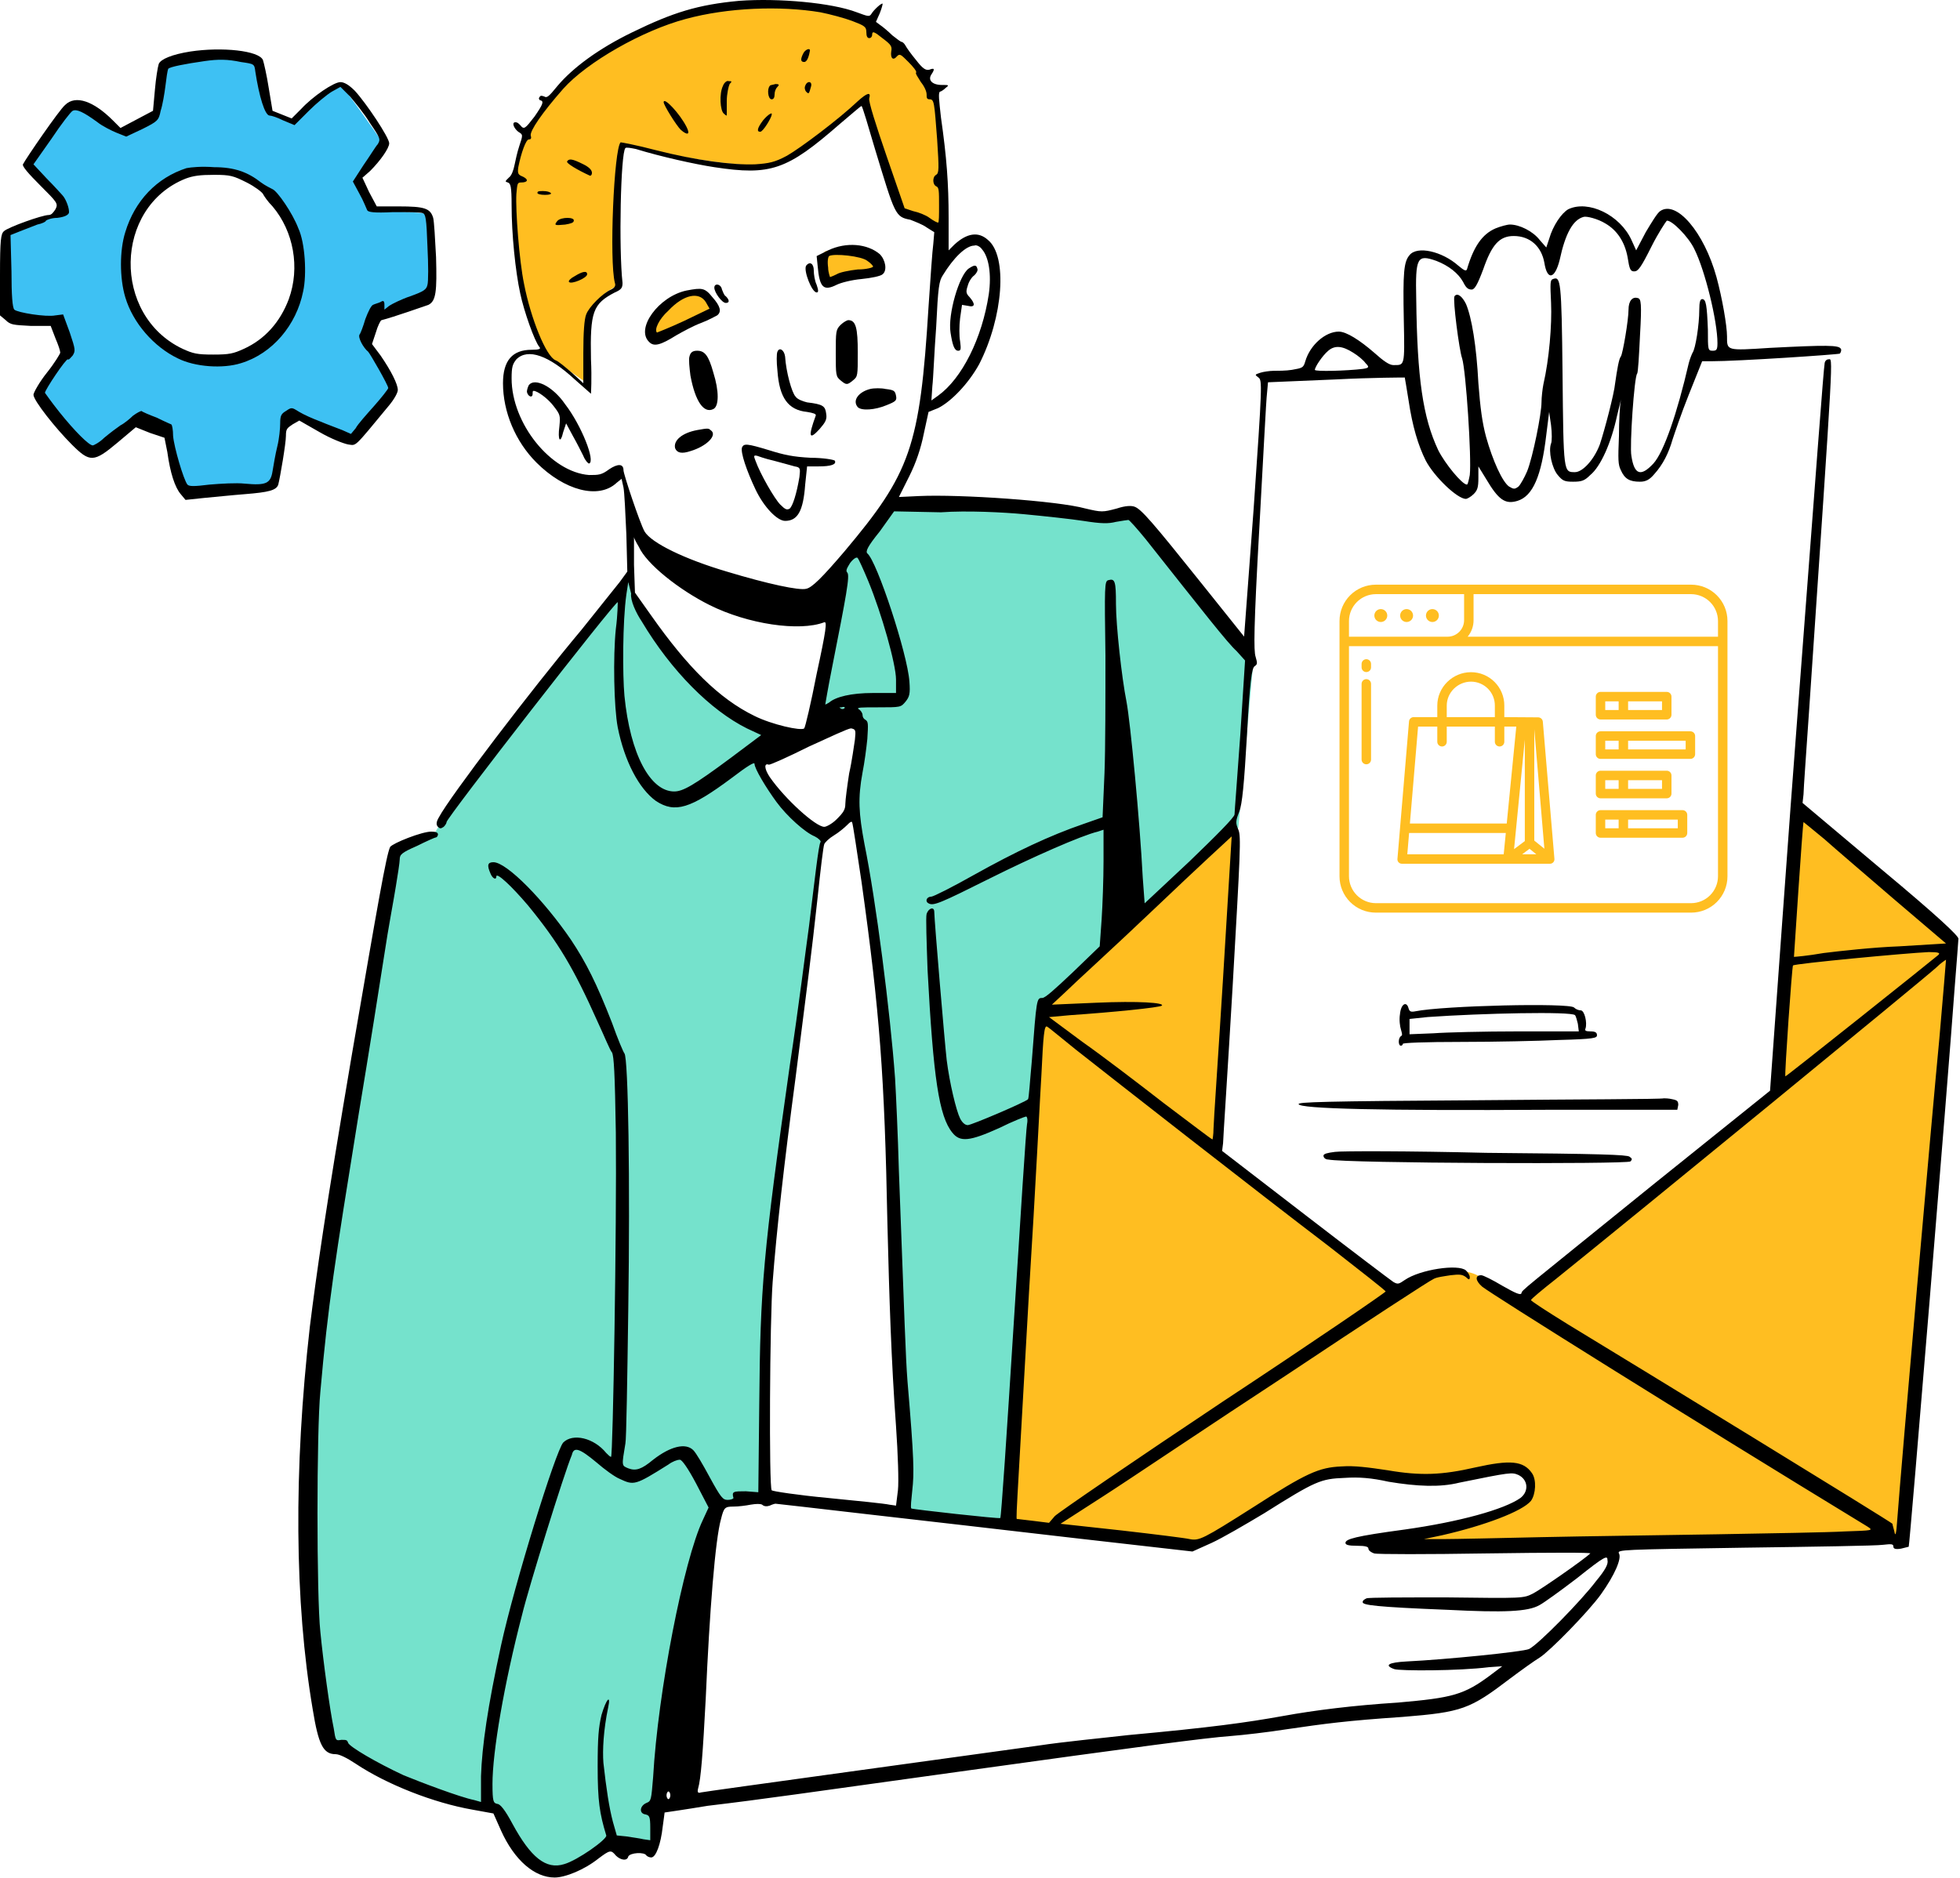 <svg width="602" height="577" viewBox="0 0 602 577" fill="none" xmlns="http://www.w3.org/2000/svg">
<path fill-rule="evenodd" clip-rule="evenodd" d="M320.44 309.247L379.77 253.735L374.189 354.772L427.939 396.479C427.939 396.479 436.456 391.192 443.799 390.604C451.142 390.017 453.491 391.192 457.31 394.129C461.128 397.066 466.415 399.416 466.415 399.416L546.304 334.799L552.766 248.742L600.347 290.155L585.074 473.725L427.057 474.606C427.057 474.606 460.54 466.088 465.24 462.857C469.939 459.626 471.408 458.158 469.058 453.752C466.708 449.347 460.54 451.109 453.785 452.577C447.03 454.34 436.75 454.927 427.939 454.046C419.127 453.165 410.316 451.99 401.798 455.515C393.281 458.745 366.259 476.368 366.259 476.368L309.279 469.025C309.279 468.732 318.384 309.247 320.44 309.247Z" fill="#FFBE21"/>
<path fill-rule="evenodd" clip-rule="evenodd" d="M23.203 32.278C23.203 32.278 36.714 40.795 37.888 40.502C39.063 40.208 48.168 35.508 48.168 35.508L50.224 19.648C50.224 19.648 59.036 16.711 66.085 16.711C73.134 16.711 79.889 19.354 79.889 19.354L82.826 34.627L89.875 38.152C89.875 38.152 103.386 25.816 104.561 26.11C105.736 26.697 117.484 43.732 117.484 43.732L109.554 56.656L113.372 64.586C113.372 64.586 130.407 65.173 130.995 65.761C131.288 66.348 131.876 91.02 131.876 91.02L115.722 96.6L112.491 103.943C112.491 103.943 120.421 118.041 120.715 118.922C121.009 119.803 108.379 135.076 108.379 135.076L90.463 128.027L87.819 129.202C87.819 129.202 84.588 149.175 83.707 149.762C82.826 150.056 56.099 151.231 56.099 151.231L50.812 132.433L42.294 129.496C42.294 129.496 29.958 139.482 27.021 138.895C24.378 138.014 11.454 121.859 11.454 121.859L19.678 107.761L16.741 99.537C16.741 99.537 3.818 100.125 1.762 97.188C-0.294 94.251 0.881 72.222 1.175 71.929C2.349 71.341 19.385 65.467 19.385 65.467L19.091 62.824L8.517 50.194C8.517 50.194 20.559 31.984 23.203 32.278ZM45.819 60.18C42 64.586 35.539 77.803 40.532 92.782C45.525 107.761 61.679 113.929 75.483 109.23C89.288 104.531 93.106 88.083 92.519 81.034C91.931 73.984 85.763 57.243 71.665 52.837C57.273 48.432 45.819 60.18 45.819 60.18Z" fill="#3EC1F3"/>
<path fill-rule="evenodd" clip-rule="evenodd" d="M189.737 180.582C189.737 180.582 192.381 176.47 192.674 177.058C192.968 177.352 194.73 185.282 206.185 202.023C217.64 218.765 240.843 226.695 240.843 226.695C240.843 226.695 231.738 231.394 232.619 234.625C233.207 237.856 236.731 243.143 242.018 248.136C247.305 253.129 252.591 256.36 252.591 256.36C252.591 256.36 247.598 299.242 246.13 305.703C244.367 312.165 236.437 386.767 234.969 399.984C233.5 413.201 234.969 459.901 234.969 459.901L221.164 462.251C221.164 462.251 219.99 472.825 210.591 503.371C201.192 533.916 202.073 556.238 202.073 556.238C202.073 556.238 201.486 567.693 199.723 567.987C197.961 568.281 188.269 566.812 188.269 566.812C188.269 566.812 176.814 575.623 168.884 575.036C160.66 574.449 151.849 556.532 151.849 556.532C151.849 556.532 134.226 551.833 123.946 548.015C113.372 544.196 104.855 537.147 104.855 537.147C104.855 537.147 101.624 537.441 99.274 530.686C96.925 523.637 93.106 461.076 95.75 422.894C98.393 384.711 114.254 291.605 116.016 291.899C117.778 292.192 120.128 263.115 122.478 261.353C124.827 259.591 132.757 257.241 132.757 257.241C132.757 257.241 140.1 244.318 149.205 232.275C158.31 219.646 189.737 180.582 189.737 180.582ZM250.829 221.702C250.829 221.702 262.284 218.177 263.752 222.583C264.927 226.989 262.578 248.43 262.578 248.43C262.578 248.43 272.27 303.354 272.27 312.165C272.27 320.976 277.851 437.286 277.851 437.579C277.851 438.167 277.851 464.601 277.851 464.601L309.278 466.951L320.439 309.228L380.356 254.304L385.055 202.317C385.055 202.317 351.866 160.904 350.397 159.142C348.929 157.379 338.942 159.729 338.942 159.729C338.942 159.729 331.6 158.848 325.432 157.673C319.264 156.792 273.445 154.148 273.445 154.148C273.445 154.148 271.095 157.967 268.745 160.904C266.396 164.135 258.466 173.24 258.466 173.24C258.466 173.24 256.997 177.058 256.997 182.345C256.997 187.631 250.829 221.702 250.829 221.702Z" fill="#75E2CC"/>
<path fill-rule="evenodd" clip-rule="evenodd" d="M167.706 108.931C167.706 108.931 159.482 95.421 158.307 73.98C156.839 52.539 155.37 49.014 170.056 29.336C184.448 9.657 215.581 2.902 229.385 1.14C243.19 -0.623 264.043 4.37 272.267 10.538C280.491 16.706 286.365 26.105 288.128 32.567C289.89 39.322 289.596 70.455 289.596 70.455L277.26 64.287L265.218 30.511C265.218 30.511 247.889 46.371 238.491 49.896C228.798 53.42 191.497 44.315 191.497 44.315C191.497 44.315 189.441 60.763 189.441 69.574C189.734 78.386 190.322 87.49 190.322 87.49C190.322 87.49 182.979 90.134 181.217 97.183C179.455 104.526 180.336 117.743 180.336 117.743L167.706 108.931ZM253.176 87.197C255.232 86.316 269.918 83.085 269.918 83.085C269.918 83.085 270.211 80.441 266.099 78.092C261.987 75.742 254.645 76.917 253.47 77.211C252.001 77.798 253.176 87.197 253.176 87.197ZM200.308 102.764C200.602 104.819 219.693 96.008 219.693 96.008C219.693 96.008 217.637 91.015 215.875 90.134C214.406 88.959 207.063 90.134 203.539 93.952C200.014 97.77 200.308 102.764 200.308 102.764Z" fill="#FFBE21"/>
<path fill-rule="evenodd" clip-rule="evenodd" d="M227.038 0.254C214.408 1.429 206.772 3.779 194.142 9.946C183.862 14.94 175.932 20.814 171.233 26.394C168.589 29.625 168.002 30.212 167.121 29.625C166.24 29.331 165.946 29.331 165.652 29.919C165.359 30.212 165.652 30.8 165.946 30.8C167.121 31.094 166.827 31.975 164.184 35.793C161.247 39.611 160.953 39.905 159.778 38.436C159.191 37.849 158.897 37.555 158.31 37.555C157.135 37.555 157.722 39.318 159.191 40.492C160.659 41.373 160.659 41.373 159.484 44.898C158.897 46.66 158.31 49.304 158.016 50.772C157.722 52.241 157.135 54.003 156.254 54.59C155.079 55.765 155.079 55.765 155.96 56.059C156.841 56.353 157.135 57.234 157.135 63.108C157.135 71.919 158.31 83.374 159.778 90.13C160.953 95.71 164.184 104.815 165.652 106.577C166.24 107.165 165.652 107.458 163.303 107.458C157.428 107.458 154.491 110.689 154.491 117.738C154.491 126.55 158.31 135.655 164.771 142.116C173.289 150.634 183.862 153.571 189.443 148.284L190.911 147.109L191.499 149.753C191.793 151.221 192.086 157.683 192.38 164.145L192.674 175.599L190.324 178.83C188.856 180.592 183.569 187.348 178.576 193.516C163.303 211.726 138.044 244.915 134.813 251.083C133.932 252.552 133.932 253.433 134.519 254.02C135.106 254.608 135.4 254.608 136.281 254.02C136.869 253.433 137.162 252.845 137.162 252.552C136.869 251.671 189.149 184.411 189.737 184.998C189.737 184.998 189.737 188.816 189.149 193.222C188.268 201.74 188.562 217.306 189.737 223.474C191.793 233.754 196.198 242.272 201.485 246.09C207.359 249.908 212.059 248.44 224.688 239.041C229.681 235.223 231.737 234.048 231.737 234.635C231.737 236.104 235.262 241.978 238.493 246.384C241.723 250.789 247.304 255.782 250.241 256.957C251.416 257.545 252.297 258.426 252.003 258.72C251.416 259.601 250.241 270.174 248.479 284.566C247.598 290.734 245.248 309.825 242.605 327.154C234.381 385.015 233.5 395.589 233.206 431.128L232.912 458.443L229.094 458.149C225.276 458.149 224.688 458.149 225.276 460.205C225.276 460.499 224.395 460.793 223.513 460.793C222.045 460.793 221.457 460.205 217.933 453.744C215.877 449.925 213.821 446.401 212.94 445.52C210.59 443.17 205.891 444.345 200.604 448.457C197.079 451.394 195.317 451.981 192.967 451.1C190.912 450.219 190.912 450.513 192.086 443.464C192.38 442.289 192.674 423.491 192.967 402.344C193.555 363.281 192.967 325.098 191.793 323.63C191.499 323.336 189.737 319.224 187.974 314.231C183.275 302.189 180.044 295.727 175.345 288.678C167.121 276.636 155.666 264.888 151.554 264.888C149.792 264.888 149.498 265.769 150.673 268.412C151.261 269.88 152.435 270.468 152.435 269.293C152.435 267.825 157.135 272.23 162.128 278.105C171.527 289.559 176.226 297.489 183.569 313.937C185.625 318.343 187.387 322.749 187.974 323.336C188.562 324.511 188.856 329.504 189.149 348.008C189.443 376.498 188.268 447.576 187.681 447.576C187.387 447.576 186.8 446.988 186.212 446.401C182.394 441.701 175.932 440.233 172.995 443.17C170.645 445.813 158.016 486.639 153.904 505.437C149.792 524.234 148.03 536.57 147.736 545.675V553.605L145.68 553.018C141.274 552.137 128.939 547.437 123.945 545.381C115.722 541.563 107.204 536.57 106.91 535.395C106.616 534.514 106.323 534.514 104.854 534.514C103.092 534.808 103.092 534.808 102.505 530.99C101.33 525.409 99.274 510.43 98.393 501.325C97.218 490.457 97.218 439.645 98.393 427.603C100.742 400.876 102.798 387.952 110.141 342.427C113.372 323.042 116.896 300.72 118.071 293.084C119.246 285.154 121.008 276.049 121.596 272.23C122.183 268.706 122.771 264.887 122.771 264.006C122.771 262.538 123.358 261.95 128.057 259.894C130.994 258.426 133.638 257.251 133.932 257.251C134.225 257.251 134.519 256.664 134.519 256.37C134.519 255.782 133.932 255.489 132.463 255.489C129.526 255.489 120.715 259.013 119.833 260.188C118.659 262.538 116.015 277.811 108.085 323.923C99.861 372.386 97.218 391.183 95.162 407.631C90.169 451.688 90.462 492.22 96.043 525.115C97.805 535.983 99.274 538.92 103.092 538.92C104.267 538.92 106.616 540.095 109.26 541.857C118.952 548.318 133.344 553.899 145.093 555.955L151.554 557.13L153.904 562.417C158.016 571.522 164.184 576.808 170.352 576.808C173.583 576.808 179.457 574.459 183.862 570.934C187.387 568.291 187.681 568.291 189.149 570.053C190.618 571.522 192.674 571.815 192.967 570.347C193.555 569.172 197.961 568.878 198.548 570.053C198.842 570.347 199.429 570.641 200.017 570.641C201.485 570.641 202.954 566.529 203.541 561.242C203.835 558.892 204.128 557.13 204.128 556.836C204.128 556.836 210.296 555.955 217.345 554.78C234.674 552.724 246.423 550.962 295.179 544.206C350.103 536.57 370.075 533.927 378.005 533.339C381.824 533.045 389.46 532.164 395.041 531.283C407.083 529.521 413.544 528.64 430.873 527.465C449.083 525.996 451.433 525.115 463.769 515.716C467.293 513.073 471.405 510.136 472.874 509.255C476.105 507.199 487.853 495.157 491.671 489.87C496.077 483.702 498.133 478.709 497.252 477.24C496.664 476.066 497.839 476.066 535.728 475.478C557.169 475.184 576.26 474.891 578.316 474.597C580.959 474.303 581.547 474.303 581.547 475.184C581.547 475.772 582.134 476.066 583.897 475.772C585.071 475.478 586.246 475.184 586.246 475.184C586.54 474.891 598.288 332.147 600.344 303.657C600.932 296.021 601.519 288.972 601.519 288.384C601.519 287.503 595.351 281.629 577.729 266.943L553.644 246.677L553.938 244.034C553.938 242.565 554.819 230.523 555.7 217.6C563.337 104.815 563.043 110.396 561.575 110.396C560.987 110.396 560.4 110.983 560.4 111.864C560.106 113.333 558.05 140.941 552.176 218.481C549.826 248.44 544.539 323.336 543.952 330.973L543.658 335.084L507.826 363.868C466.119 397.645 467.587 396.176 467.293 397.351C467 397.939 465.531 397.351 461.419 395.001C458.482 393.239 455.545 391.771 454.958 391.771C452.902 391.771 453.195 393.533 455.251 395.295C458.188 397.645 517.224 434.652 573.617 469.017C575.379 470.191 575.379 470.191 566.568 470.485C561.575 470.779 543.952 471.073 527.21 471.366C510.469 471.66 486.091 471.954 473.168 472.247C460.244 472.541 446.734 472.835 443.503 472.835H437.335L442.915 471.66C455.839 468.723 467.587 464.317 470.23 461.086C471.699 459.03 471.993 454.625 470.524 452.569C467.881 448.75 463.769 448.457 453.195 450.806C442.915 453.156 436.454 453.45 426.174 451.688C420.3 450.806 415.894 450.219 412.076 450.513C405.027 450.806 401.208 452.569 384.761 463.142C369.488 472.835 368.313 473.422 365.376 472.835C364.201 472.541 354.802 471.366 344.522 470.191L325.725 468.135L338.942 459.618C346.285 454.918 371.544 437.883 395.334 422.316C419.125 406.456 439.391 393.239 440.272 392.945C441.153 392.358 443.797 392.064 445.559 391.771C448.202 391.477 449.083 391.477 450.258 392.358C451.139 393.239 451.433 393.239 451.433 392.358C451.433 391.771 450.846 390.889 450.258 390.302C447.909 388.246 436.16 390.008 431.461 393.239C429.698 394.414 429.405 394.708 427.936 393.827C427.055 393.239 415.013 384.134 400.915 373.267L375.362 353.588L375.656 351.238C375.656 350.064 377.124 328.329 378.593 303.07C380.942 261.95 381.236 256.957 380.355 254.901C379.474 252.845 379.474 252.258 380.649 249.321C381.53 246.971 382.117 241.097 382.998 225.824C383.88 209.376 384.467 205.264 385.348 204.677C386.229 204.089 386.229 203.796 385.642 201.74C385.054 199.977 385.054 192.928 386.817 161.795C387.992 140.941 388.873 122.731 389.166 120.675L389.46 117.445L410.314 116.564C421.768 115.976 431.167 115.976 431.461 115.976C431.461 115.976 432.048 119.207 432.636 123.025C433.81 130.955 435.573 136.83 437.922 141.529C440.566 146.522 447.615 153.277 450.258 153.277C450.552 153.277 451.727 152.69 452.608 151.809C453.783 150.634 454.076 149.753 454.076 146.816V143.291L456.426 147.109C460.244 153.571 462.3 155.04 466.119 153.865C470.818 152.396 473.461 146.228 474.93 133.599L475.811 126.55L476.398 130.662C476.692 133.011 476.692 135.655 476.398 136.242C475.517 138.592 476.692 143.879 478.454 145.935C479.923 147.697 480.51 147.99 483.154 147.99C485.797 147.99 486.678 147.697 488.441 145.935C491.671 143.291 494.902 135.948 496.664 127.725C497.546 123.906 498.133 121.85 497.839 123.025C497.546 124.2 497.252 129.193 497.252 133.892C496.958 141.235 496.958 142.704 497.839 144.466C499.014 147.109 500.483 147.99 503.714 147.99C505.476 147.99 506.651 147.403 508.119 145.641C510.763 142.704 512.525 139.179 513.7 135.067C514.287 133.305 516.343 127.137 518.693 121.263L522.805 110.983H525.448C533.966 110.983 564.512 108.927 565.099 108.633C565.393 108.34 565.687 107.458 565.393 107.165C564.805 105.99 560.987 105.99 543.658 106.871C530.148 107.752 530.441 107.752 530.441 103.347C530.441 100.116 528.973 91.598 527.21 85.136C523.392 71.332 514.875 61.346 509.881 64.87C509 65.458 507.238 68.395 505.476 71.332L502.539 76.913L501.07 73.682C497.546 66.045 487.853 61.346 481.685 64.283C479.629 65.458 476.986 69.276 475.811 73.388L474.93 76.031L472.874 73.682C470.818 71.038 466.706 68.982 463.769 68.982C462.888 68.982 460.832 69.57 459.363 70.157C455.251 71.919 452.608 75.738 450.552 82.787C450.258 83.374 449.671 83.081 447.908 81.612C442.915 77.206 435.279 75.444 432.929 78.381C431.167 80.437 430.873 83.668 431.167 98.353C431.461 112.745 431.461 112.158 427.936 112.158C426.761 112.158 424.999 110.983 422.062 108.34C417.656 104.521 413.544 101.878 411.195 101.878C407.083 101.878 402.383 105.99 400.915 110.983C400.327 113.039 400.034 113.039 396.803 113.626C395.041 113.92 392.397 113.92 391.222 113.92C390.047 113.92 387.991 114.214 387.11 114.508C385.348 115.095 385.348 115.095 386.523 115.976C387.698 116.857 387.698 118.032 385.054 156.215L382.117 195.572L369.194 179.418C353.921 160.326 350.397 156.215 348.341 155.627C347.459 155.333 345.697 155.333 343.054 156.215C338.648 157.389 338.354 157.389 333.361 156.215C324.844 153.865 294.885 151.809 282.256 152.396L276.088 152.69L279.318 146.228C281.374 142.116 282.843 137.711 283.724 133.305L285.193 126.55L288.13 125.375C292.242 123.319 297.529 117.738 300.759 111.864C308.102 97.472 309.571 78.675 303.403 73.682C300.466 71.038 296.941 71.626 293.123 75.15L291.361 76.913V66.926C291.361 56.353 290.773 48.423 289.011 36.087C288.424 30.8 288.13 28.45 288.717 28.157C289.011 28.157 289.892 27.569 290.479 26.982C291.654 26.101 291.361 26.101 289.305 26.101C286.368 26.101 284.899 24.632 286.074 22.87C287.249 21.108 286.955 20.814 285.486 21.401C284.312 21.695 283.43 21.108 281.374 18.464C279.906 16.702 278.437 14.646 278.144 14.058C277.85 13.471 277.262 12.884 276.969 12.884C276.675 12.884 275.5 12.002 274.032 10.828C272.857 9.653 271.095 8.184 270.213 7.597L269.039 6.716L270.213 4.072C270.801 2.604 271.095 1.429 271.095 1.135C270.801 0.841 268.451 2.897 267.57 4.366C266.983 5.247 266.395 4.953 263.164 3.779C255.528 0.841 239.08 -0.627 227.038 0.254ZM252.003 3.779C254.94 4.366 259.346 5.541 261.696 6.422C265.514 7.89 266.101 8.184 266.101 9.946C266.101 11.121 266.395 11.709 266.983 11.709C267.57 11.709 267.864 11.121 267.864 10.828C267.864 9.359 268.451 9.653 271.388 12.002C273.738 13.765 274.032 14.352 273.738 15.821C273.444 17.877 274.325 18.758 275.5 17.289C276.381 16.408 276.675 16.702 279.025 19.052C280.493 20.52 281.668 21.989 281.374 22.282C281.081 22.576 281.962 23.751 282.843 25.219C284.018 26.688 284.605 28.157 284.605 29.038C284.605 29.919 284.605 30.506 285.486 30.506C286.955 30.506 286.955 31.387 287.836 42.842C288.423 51.947 288.424 53.122 287.542 53.709C286.368 54.297 286.368 56.647 287.542 57.234C288.424 57.528 288.424 58.703 288.424 63.108C288.424 66.045 288.424 68.395 288.13 68.395C287.836 68.395 286.661 67.808 285.486 66.926C284.312 66.045 281.962 65.164 280.493 64.87L277.85 63.989L272.269 47.835C269.039 38.436 266.689 31.094 266.983 30.212C267.57 28.157 266.395 28.45 263.458 31.094C257.584 36.674 245.835 45.486 241.723 47.835C237.905 49.891 236.143 50.185 232.031 50.478C225.276 50.772 213.821 49.304 201.191 46.073C195.611 44.604 190.912 43.723 190.618 43.723C188.562 45.779 187.093 80.143 188.856 86.899C189.149 87.78 188.856 88.367 187.681 88.955C185.037 90.129 180.925 94.241 180.044 96.591C179.457 98.06 179.163 102.172 179.163 108.34V117.738L175.639 114.508C173.583 112.745 171.527 110.983 170.645 110.689C167.708 109.515 163.009 97.766 160.953 87.192C159.484 80.143 158.31 64.577 158.603 59.584C158.897 56.353 158.897 56.059 160.072 56.059C162.128 56.059 162.422 55.178 160.659 54.297C159.191 53.709 158.897 53.416 159.191 51.36C160.072 46.954 161.54 42.842 162.422 42.842C163.009 42.842 163.303 42.548 163.009 41.667C162.715 40.199 166.534 34.618 172.995 27.275C180.338 19.052 197.373 9.359 210.59 5.835C223.513 2.31 239.667 1.723 252.003 3.779ZM268.745 45.779C274.913 66.045 274.913 66.633 279.612 67.514C281.081 68.101 283.43 68.982 284.605 69.864L286.955 71.332L286.661 74.857C286.368 76.913 285.78 85.43 285.193 94.241C282.549 137.417 279.612 145.347 259.346 169.432C252.591 177.362 249.36 180.592 247.598 180.886C245.542 181.474 235.849 179.418 223.22 175.599C210.296 171.781 200.017 166.788 197.961 163.263C196.492 160.62 191.499 145.641 191.499 144.466C191.499 142.41 189.737 142.41 187.093 144.172C184.744 145.935 183.862 145.935 180.925 145.935C169.177 145.054 157.135 130.074 157.135 116.27C157.135 112.745 157.428 111.864 158.603 110.396C162.128 106.871 168.589 109.221 176.52 116.564C179.163 118.913 181.513 120.969 181.513 120.969C181.513 120.969 181.806 116.27 181.513 110.396C181.219 95.71 182.1 93.36 188.856 89.836C190.911 88.955 191.205 88.367 191.205 86.899C190.03 76.619 190.618 46.954 192.086 45.486C192.38 45.192 193.849 45.485 195.317 45.779C202.954 48.129 213.527 50.479 219.401 51.36C236.73 54.003 241.723 52.241 257.878 38.143C261.402 35.206 264.339 32.562 264.633 32.562C264.927 32.856 266.689 38.73 268.745 45.779ZM493.14 68.689C496.664 70.745 499.014 74.269 499.895 78.968C500.483 82.787 500.776 83.374 501.951 83.374C503.126 83.374 504.007 82.199 507.238 75.738C509.294 71.626 511.644 68.101 511.937 67.808C513.406 67.514 518.693 72.8 520.455 76.619C523.686 83.08 527.504 98.647 527.504 105.402C527.504 107.458 527.21 107.752 526.036 107.752C524.567 107.752 524.567 107.458 524.567 101.291C524.273 93.654 523.98 91.892 522.805 91.892C522.217 91.892 521.924 92.773 521.924 95.123C521.924 99.822 520.749 107.165 519.868 108.34C519.574 108.927 518.987 110.396 518.693 111.57C515.168 126.843 511.056 138.886 507.826 142.41C504.007 146.522 501.951 145.935 501.07 140.06C500.483 137.123 501.951 115.682 502.832 114.801C503.126 114.507 503.42 109.221 503.714 103.053C504.301 93.067 504.007 91.892 503.126 91.598C501.364 91.011 500.189 92.479 500.189 95.123C500.189 98.353 498.427 108.633 497.839 109.514C497.252 110.102 496.664 113.626 496.077 117.738C495.783 120.969 492.846 132.13 491.378 136.536C489.615 141.235 486.091 145.053 483.741 145.053C480.217 145.053 480.217 145.347 479.923 114.801C479.629 86.017 479.336 84.843 476.986 85.724C476.105 86.018 476.105 86.899 476.398 93.067C476.692 99.822 475.811 110.396 474.049 118.032C473.755 119.501 473.461 122.144 473.461 123.613C473.461 127.137 470.818 140.354 469.056 144.76C468.175 146.816 467 148.872 466.412 149.459C465.237 150.34 464.944 150.34 463.475 149.459C461.419 147.99 458.482 141.529 456.426 134.186C455.251 129.781 454.664 125.375 454.076 117.738C453.489 106.284 452.02 97.472 450.258 93.36C449.083 91.011 447.615 89.836 446.734 91.011C446.146 91.892 448.202 107.752 449.083 110.102C450.258 113.92 452.02 140.648 451.433 145.935C451.139 147.403 450.846 148.872 450.552 148.872C449.083 148.872 443.797 142.41 441.741 138.298C437.041 128.312 435.279 116.27 434.985 91.892C434.692 78.969 435.279 78.087 441.153 80.143C444.971 81.612 447.908 83.962 449.377 86.605C450.258 88.367 450.846 88.955 452.02 88.955C452.902 88.955 453.783 87.486 455.545 82.787C458.188 75.15 460.538 72.507 464.944 72.507C469.937 72.507 473.461 75.738 474.342 80.731C475.224 86.311 477.573 85.724 479.042 79.85C480.804 71.626 483.154 67.514 486.385 66.633C487.266 66.339 490.79 67.22 493.14 68.689ZM301.641 76.619C303.696 78.969 304.578 84.255 303.696 90.423C301.641 103.934 295.473 116.27 288.13 121.557L286.074 123.025L286.368 118.619C286.661 116.27 286.955 108.046 287.542 100.409C288.13 88.074 288.424 86.311 289.598 84.549C292.829 79.262 296.647 75.444 299.291 75.444C299.878 75.15 301.053 75.738 301.641 76.619ZM415.6 108.34C417.069 109.221 418.831 110.689 419.419 111.57C420.593 112.745 420.593 113.039 418.537 113.333C413.838 113.92 403.852 114.214 403.852 113.626C403.852 112.745 406.202 109.221 407.964 107.752C410.02 105.99 412.369 106.284 415.6 108.34ZM314.564 157.977C320.732 158.564 328.956 159.445 332.774 160.033C338.354 160.914 340.41 160.914 342.76 160.326C344.522 160.033 346.285 159.739 346.578 159.739C346.872 159.739 349.222 162.382 351.865 165.613C369.781 188.229 377.124 197.628 379.768 199.977L382.411 202.914L380.942 225.824C380.061 238.453 379.18 249.321 379.18 250.202C379.18 251.083 373.6 256.664 365.376 264.594L351.571 277.517L350.984 269.587C350.103 252.258 347.166 221.712 345.991 215.544C344.522 208.201 342.76 192.047 342.76 185.586C342.76 178.537 342.466 177.655 340.41 178.243C339.235 178.537 339.235 180.005 339.529 201.446C339.529 213.782 339.529 230.23 339.235 237.572L338.648 251.083L332.774 253.139C322.494 256.664 311.92 261.657 299.291 268.706C292.535 272.524 286.661 275.461 286.074 275.461C284.605 275.461 284.018 276.93 285.193 277.517C286.661 278.398 288.717 277.517 303.99 269.88C316.913 263.419 332.186 256.664 337.18 255.489L338.942 254.901V264.594C338.942 269.881 338.648 278.105 338.354 282.51L337.767 290.734L329.543 298.664C323.963 303.951 321.025 306.594 320.144 306.594C318.382 306.594 318.382 306.594 316.913 325.979C316.326 332.147 316.032 337.434 315.739 337.728C314.857 338.609 298.41 345.658 297.235 345.658C296.354 345.658 295.473 344.777 294.885 343.602C293.71 341.252 291.654 332.735 290.773 325.686C290.186 320.692 286.955 282.51 286.955 280.16C286.955 278.398 285.193 278.986 284.605 280.748C284.312 281.629 284.605 289.559 284.899 298.077C286.661 331.266 288.424 343.015 292.535 348.008C294.885 350.945 297.822 350.651 306.927 346.539C311.039 344.483 314.857 343.015 315.151 343.015C315.445 343.015 315.739 343.896 315.445 345.364C315.151 346.833 313.389 374.442 311.333 407.043C309.277 439.645 307.515 466.373 307.221 466.373C306.927 466.667 280.493 463.73 279.906 463.436C279.612 463.142 279.906 460.793 280.2 457.855C280.787 452.569 280.787 448.457 278.731 424.372C278.144 416.736 277.85 406.456 276.088 359.756C275.794 348.889 275.207 336.259 274.913 331.266C273.444 311 269.039 276.636 265.514 259.307C263.752 249.908 263.458 245.209 264.927 237.279C265.514 234.342 266.102 229.936 266.395 226.999C266.689 222.299 266.689 221.712 265.808 221.125C265.22 220.831 264.927 220.243 264.927 219.656C264.927 219.069 264.339 218.188 263.752 217.894C262.871 217.306 264.633 217.306 269.626 217.306C276.675 217.306 276.675 217.306 278.144 215.544C279.318 214.075 279.612 213.194 279.318 209.376C278.731 200.859 269.332 172.368 266.395 170.019C265.808 169.431 266.395 167.963 270.213 163.263L274.619 157.096L289.011 157.389C296.941 156.802 308.396 157.389 314.564 157.977ZM196.198 167.963C198.548 173.25 208.534 181.18 217.933 185.879C229.681 191.753 245.542 194.103 253.178 191.166C254.059 190.872 253.766 193.516 250.829 207.026C249.066 216.132 247.304 223.474 247.01 223.768C246.129 224.649 237.024 222.593 231.737 219.95C220.87 214.663 211.178 204.97 200.017 189.11L195.023 182.061L194.73 173.543C194.73 168.844 194.73 165.026 194.73 165.026C194.73 165.32 195.317 166.494 196.198 167.963ZM266.689 178.536C270.801 188.523 275.207 204.089 275.207 208.789V212.901H268.157C261.402 212.901 256.703 214.076 254.647 215.838C254.059 216.132 253.766 216.425 253.472 216.425C253.472 216.425 254.353 211.138 255.528 205.264C259.934 182.942 261.108 176.774 260.227 175.893C259.64 175.306 260.227 174.424 261.108 172.956C261.99 171.781 263.164 170.9 263.458 171.487C263.752 171.781 265.22 175.012 266.689 178.536ZM197.079 190.872C206.184 206.145 218.227 218.188 229.388 223.768L233.793 225.824L224.395 232.873C212.94 241.391 209.709 243.153 207.066 243.153C199.723 243.153 193.555 231.698 191.793 213.782C191.205 207.32 191.205 191.166 192.38 182.649L192.967 178.83L193.849 182.355C193.555 184.411 195.317 188.229 197.079 190.872ZM259.346 217.6C259.052 217.894 258.465 217.894 258.171 217.6C257.584 217.306 257.878 217.306 258.465 217.306C259.346 217.013 259.64 217.306 259.346 217.6ZM262.577 227.292C262.283 229.055 261.696 233.754 260.815 237.572C260.227 241.391 259.64 245.796 259.64 246.971C259.64 248.733 259.052 249.615 256.996 251.671C255.528 253.139 253.766 254.02 253.178 254.02C250.535 254.02 241.136 245.503 236.437 238.747C234.674 236.104 234.674 234.342 236.143 234.929C236.73 234.929 242.017 232.579 248.479 229.348C254.94 226.411 260.521 223.768 261.402 223.768C262.871 224.062 262.871 224.355 262.577 227.292ZM264.633 271.055C270.213 311 271.682 330.385 272.563 375.91C273.151 399.407 273.738 417.911 275.207 438.177C275.794 446.695 276.088 455.212 275.794 457.855L275.207 462.555L273.151 462.261C271.976 461.967 263.458 461.086 254.353 460.205C244.954 459.324 237.318 458.149 237.024 457.855C236.143 456.974 236.437 404.988 237.318 393.827C238.493 378.26 240.842 357.406 244.367 330.973C248.185 300.72 249.066 294.552 251.122 275.755C252.003 267.237 252.885 259.894 253.178 259.307C253.472 258.72 254.647 257.545 256.115 256.664C257.584 255.782 259.346 254.314 260.227 253.433C260.815 252.845 261.402 252.258 261.696 252.552C261.99 253.139 263.164 261.363 264.633 271.055ZM581.841 276.342L597.701 289.853L583.309 290.734C575.379 291.028 564.805 292.203 560.106 292.79C555.113 293.671 551.295 293.965 551.001 293.965C551.001 293.965 553.644 253.433 553.938 252.552C553.938 252.552 556.875 254.901 560.4 257.838C563.337 260.482 573.323 268.999 581.841 276.342ZM375.656 300.427C374.187 324.217 372.719 345.071 372.719 346.833C372.719 348.595 372.425 350.064 372.425 350.064C372.131 350.064 365.669 345.07 357.446 338.903C349.515 332.735 338.354 324.217 332.48 320.105L322.2 312.469L328.662 311.881C341.585 311 356.271 309.532 356.858 308.944C357.739 308.063 349.809 307.475 336.592 308.063L323.081 308.65L327.487 304.539C329.837 302.189 342.466 290.734 355.096 278.692C367.725 266.65 378.299 256.957 378.299 256.957C378.299 257.251 377.124 276.636 375.656 300.427ZM595.351 293.377C593.295 295.14 548.358 330.972 548.358 330.679C548.064 330.385 550.414 296.608 550.707 296.608C551.295 296.021 585.659 292.79 592.414 292.496C595.645 292.496 595.939 292.79 595.351 293.377ZM595.645 319.224C593.589 340.371 583.897 450.806 582.722 466.961C582.428 471.366 582.134 472.247 581.841 470.485C581.547 469.31 581.253 468.429 581.253 468.135C580.372 467.254 506.063 421.729 481.392 406.75C475.224 402.932 470.23 399.701 470.23 399.407C470.23 399.113 473.755 396.176 477.867 392.945C501.951 373.56 590.946 300.72 594.764 297.196C596.232 295.727 597.701 294.846 597.701 294.846C597.701 294.846 596.82 306.007 595.645 319.224ZM330.424 322.455C341.585 331.266 387.404 367.099 408.258 382.959C417.656 390.302 425.586 396.47 425.586 396.764C425.586 397.057 403.264 412.33 375.656 430.54C348.341 448.75 325.137 464.611 323.963 465.786L322.2 467.842L317.501 467.254C314.857 466.961 312.508 466.667 312.508 466.667C311.92 466.667 311.92 470.779 316.032 397.351C318.088 364.749 319.557 334.497 319.851 330.385C320.438 318.049 320.732 314.818 321.613 315.406C322.2 315.699 326.018 318.93 330.424 322.455ZM183.275 449.338C185.625 451.394 188.856 453.744 190.324 454.331C194.73 456.387 195.023 456.387 205.303 449.925C206.478 449.044 207.947 448.457 208.828 448.457C209.415 448.457 211.178 450.807 213.821 455.8L217.639 463.142L215.877 466.961C210.003 479.296 202.073 519.828 200.604 545.969C200.017 553.018 200.017 553.312 198.548 553.899C196.492 554.78 196.198 557.13 198.254 557.424C199.429 557.717 199.723 558.011 199.723 561.536V565.354L197.667 565.06C196.492 564.766 194.142 564.473 192.38 564.179L189.443 563.885L188.268 559.773C187.093 555.367 186.212 549.493 185.331 541.563C185.037 537.745 185.331 531.577 186.8 524.528C187.681 520.416 186.212 521.884 184.744 526.878C183.862 530.696 183.569 533.633 183.569 542.738C183.569 553.312 184.156 557.13 186.212 563.885C186.506 565.06 177.401 571.522 173.289 572.696C167.708 574.459 163.009 570.641 157.428 560.361C155.079 555.955 153.61 554.193 152.729 554.193C151.554 553.899 151.261 553.605 151.261 548.025C151.261 538.332 154.785 517.479 160.366 496.038C162.422 487.52 173.289 452.569 175.639 446.988C176.226 444.345 177.988 444.932 183.275 449.338ZM466.412 453.156C469.349 454.625 469.643 458.149 467 460.205C462.007 463.73 448.202 467.548 431.461 469.898C416.188 471.954 413.251 472.835 413.251 474.01C413.251 474.597 414.132 474.891 416.775 474.891C419.419 474.891 420.3 475.184 420.3 475.772C420.3 476.359 421.181 476.947 422.062 477.24C422.943 477.534 438.51 477.534 456.426 477.24C476.986 476.947 488.734 476.947 488.441 477.24C486.678 479.003 473.168 488.402 470.818 489.576C467.881 491.045 467.881 491.045 444.384 490.751C431.461 490.751 420.3 490.751 419.712 491.045C419.125 491.339 418.537 491.632 418.537 492.22C418.537 493.101 422.356 493.688 444.678 494.569C462.007 495.45 469.349 495.157 472.874 493.101C474.049 492.513 479.336 488.695 484.329 484.877C493.14 477.828 493.727 477.828 493.727 479.296C494.021 480.471 493.14 482.233 490.203 485.758C485.797 491.632 472.58 505.143 469.643 506.612C467.587 507.493 444.09 509.842 432.048 510.43C426.468 510.723 424.999 511.605 428.23 512.779C429.992 513.367 447.909 513.367 457.307 512.192L461.419 511.898L457.895 514.542C449.671 520.71 446.146 521.591 429.405 523.059C415.6 523.94 403.852 525.409 394.159 527.171C382.705 529.227 372.131 530.696 346.578 533.046C338.942 533.927 326.606 535.101 318.969 536.276C293.71 539.801 216.464 550.374 215.289 550.668C214.408 550.962 214.115 550.668 214.408 549.493C215.289 546.556 215.877 538.626 216.758 521.885C217.933 494.863 219.695 472.835 221.457 466.667C222.339 463.142 222.632 462.849 225.276 462.849C226.744 462.849 229.094 462.555 230.562 462.261C232.325 461.967 233.5 461.967 234.087 462.261C234.674 462.849 235.556 462.849 236.437 462.555C237.024 462.261 237.905 461.967 238.199 461.967C238.493 461.967 251.122 463.436 266.395 465.198C281.668 466.96 310.158 470.191 330.13 472.541L366.257 476.653L372.131 474.01C375.362 472.541 382.411 468.429 388.285 464.905C404.146 454.918 405.614 454.331 412.957 454.037C417.363 453.744 421.181 454.037 426.468 455.212C435.279 456.681 442.328 456.974 448.202 455.506C464.063 452.275 464.356 452.275 466.412 453.156ZM205.891 551.549C205.891 552.137 205.597 552.724 205.303 552.724C205.01 552.724 204.716 552.137 204.716 551.549C204.716 550.962 205.01 550.374 205.303 550.374C205.597 550.374 205.891 550.962 205.891 551.549Z" fill="black"/>
<path fill-rule="evenodd" clip-rule="evenodd" d="M246.72 16.399C245.839 18.161 245.839 19.043 247.014 19.043C247.895 19.043 248.482 17.28 248.776 15.518C248.776 14.637 247.307 15.224 246.72 16.399Z" fill="black"/>
<path fill-rule="evenodd" clip-rule="evenodd" d="M222.047 26.401C220.872 28.751 221.166 34.038 222.34 34.919C222.928 35.506 223.222 35.506 223.222 35.506C223.222 35.506 223.222 33.45 223.222 31.101C223.222 28.751 223.809 26.401 224.103 25.814C224.984 24.933 224.69 24.933 223.809 24.933C223.222 24.639 222.34 25.52 222.047 26.401Z" fill="black"/>
<path fill-rule="evenodd" clip-rule="evenodd" d="M247.303 26.403C247.01 26.99 247.303 27.871 247.597 28.165C248.478 29.046 248.478 28.752 249.066 26.696C249.653 24.934 247.891 24.64 247.303 26.403Z" fill="black"/>
<path fill-rule="evenodd" clip-rule="evenodd" d="M236.438 26.4C235.557 27.281 235.851 30.512 237.026 30.512C237.613 30.512 237.907 29.924 237.907 29.043C237.907 28.162 238.2 27.281 238.788 26.694C239.375 26.106 239.375 25.812 238.2 25.812C237.319 26.106 236.438 26.106 236.438 26.4Z" fill="black"/>
<path fill-rule="evenodd" clip-rule="evenodd" d="M203.836 31.395C203.836 32.277 207.654 38.444 209.123 39.913C211.179 41.675 212.06 41.382 210.885 39.032C208.829 34.92 203.836 29.633 203.836 31.395Z" fill="black"/>
<path fill-rule="evenodd" clip-rule="evenodd" d="M234.379 36.959C232.617 39.309 232.323 40.484 233.498 40.484C234.379 40.484 237.022 36.078 237.022 35.197C237.316 34.316 235.848 35.197 234.379 36.959Z" fill="black"/>
<path fill-rule="evenodd" clip-rule="evenodd" d="M174.173 49.587C173.88 50.174 177.404 52.23 181.222 53.992C181.516 53.992 181.81 53.699 181.81 53.111C181.81 52.23 180.929 51.349 179.166 50.468C175.642 48.705 174.761 48.706 174.173 49.587Z" fill="black"/>
<path fill-rule="evenodd" clip-rule="evenodd" d="M165.062 59.283C165.062 59.576 165.944 59.87 167.412 59.87C168.881 59.87 169.468 59.576 169.174 59.283C168.881 58.989 168 58.695 166.825 58.695C165.65 58.695 165.062 58.695 165.062 59.283Z" fill="black"/>
<path fill-rule="evenodd" clip-rule="evenodd" d="M171.237 67.819C170.062 69.287 170.356 69.287 173.587 68.993C175.349 68.7 176.23 68.406 176.23 67.819C176.524 66.644 172.412 66.644 171.237 67.819Z" fill="black"/>
<path fill-rule="evenodd" clip-rule="evenodd" d="M176.52 84.844C175.346 85.431 174.464 86.312 174.758 86.606C175.346 87.487 180.339 85.431 180.339 84.256C180.339 83.081 178.87 83.375 176.52 84.844Z" fill="black"/>
<path fill-rule="evenodd" clip-rule="evenodd" d="M254.355 76.907L250.83 78.669L251.124 81.606C251.711 88.362 252.886 89.537 256.998 87.481C258.173 86.893 261.404 86.012 264.634 85.718C267.572 85.425 270.509 84.837 271.096 84.25C272.565 83.075 271.977 79.844 270.215 78.082C266.397 74.851 259.935 74.264 254.355 76.907ZM266.397 80.138C267.278 80.725 268.159 81.606 268.159 81.9C268.159 82.194 266.103 82.781 263.46 82.781C260.816 83.075 257.879 83.662 256.998 84.25C255.823 84.837 254.942 85.131 254.942 85.131C254.942 85.131 254.355 83.662 254.355 82.194C254.061 80.138 254.355 78.963 254.648 78.669C256.117 77.788 264.634 78.669 266.397 80.138Z" fill="black"/>
<path fill-rule="evenodd" clip-rule="evenodd" d="M247.598 81.62C246.717 83.088 249.36 89.844 250.828 89.844C251.416 89.844 251.416 89.256 250.828 87.494C250.241 86.319 249.947 84.263 249.947 83.088C249.947 81.032 248.772 80.151 247.598 81.62Z" fill="black"/>
<path fill-rule="evenodd" clip-rule="evenodd" d="M219.4 88.37C219.4 89.838 221.75 93.069 222.925 93.069C224.1 93.069 224.1 92.188 222.925 91.013C222.337 90.72 222.044 89.545 221.75 88.957C221.456 87.195 219.4 86.901 219.4 88.37Z" fill="black"/>
<path fill-rule="evenodd" clip-rule="evenodd" d="M210.886 89.248C202.368 91.01 195.025 100.996 199.431 105.108C200.899 106.577 202.955 105.989 207.655 103.052C209.711 101.877 212.941 100.115 215.291 99.234C217.641 98.353 219.697 97.178 220.284 96.884C221.753 95.709 221.165 93.947 218.816 91.304C216.466 88.367 215.585 88.367 210.886 89.248ZM216.76 92.772L217.935 94.828L210.004 98.646C205.599 100.702 201.781 102.171 201.781 102.171C200.899 101.29 202.368 98.059 205.305 95.416C210.004 90.423 214.704 89.541 216.76 92.772Z" fill="black"/>
<path fill-rule="evenodd" clip-rule="evenodd" d="M258.174 99.82C256.705 101.289 256.705 101.876 256.705 108.631C256.705 115.093 256.705 115.68 258.174 116.855C259.936 118.324 260.23 118.324 261.992 116.855C263.46 115.68 263.46 115.387 263.46 108.338C263.46 100.701 262.873 98.352 260.523 98.352C260.23 98.352 259.055 98.939 258.174 99.82Z" fill="black"/>
<path fill-rule="evenodd" clip-rule="evenodd" d="M238.785 108.05C238.491 108.637 238.491 111.28 238.785 113.924C239.372 122.148 242.016 125.966 247.89 126.553C249.652 126.847 250.827 127.141 250.533 127.728C248.183 134.19 248.477 135.365 251.708 131.84C253.47 129.784 254.058 128.903 253.764 127.141C253.47 124.791 252.883 124.204 247.89 123.616C246.715 123.322 244.953 122.735 244.365 121.854C243.19 120.679 241.428 114.217 241.134 109.518C240.841 107.462 239.372 106.581 238.785 108.05Z" fill="black"/>
<path fill-rule="evenodd" clip-rule="evenodd" d="M211.766 109.512C211.472 110.393 211.766 113.037 212.06 115.386C213.528 123.317 216.172 127.135 219.109 125.666C220.871 124.785 220.871 120.086 219.109 114.505C217.64 109.219 216.466 107.75 214.116 107.75C212.647 107.75 212.06 108.337 211.766 109.512Z" fill="black"/>
<path fill-rule="evenodd" clip-rule="evenodd" d="M162.421 118.319C162.128 118.907 161.834 119.788 161.834 120.375C162.128 121.844 163.596 122.431 163.596 120.963C163.596 120.375 163.596 120.081 163.89 120.081C165.065 120.081 168.296 122.431 170.058 124.781C172.114 127.424 172.114 127.718 171.82 130.949C171.233 135.354 172.114 136.529 172.995 132.711L173.876 130.068L175.932 133.886C177.107 135.942 178.575 138.879 179.163 140.054C179.75 141.522 180.631 142.404 180.925 142.404C182.981 141.816 178.576 130.655 173.582 124.193C169.764 118.613 164.184 115.969 162.421 118.319Z" fill="black"/>
<path fill-rule="evenodd" clip-rule="evenodd" d="M267.273 119.502C263.749 120.383 261.693 123.026 263.455 125.082C264.63 126.257 268.742 125.963 272.266 124.494C275.203 123.32 275.497 123.026 275.203 121.557C274.91 120.089 274.616 119.795 271.973 119.502C270.798 119.208 268.448 119.208 267.273 119.502Z" fill="black"/>
<path fill-rule="evenodd" clip-rule="evenodd" d="M214.116 132.128C209.416 133.009 206.773 135.359 207.36 137.708C207.948 139.177 209.416 139.471 212.06 138.59C217.053 137.121 220.577 133.597 218.228 132.128C217.64 131.541 217.346 131.541 214.116 132.128Z" fill="black"/>
<path fill-rule="evenodd" clip-rule="evenodd" d="M227.921 137.411C227.334 138.88 229.39 144.754 232.033 150.334C234.677 155.915 238.789 160.027 241.138 160.027C244.956 160.027 246.719 157.09 247.306 148.866L247.894 143.285H251.418C255.236 143.285 256.999 142.698 256.411 141.523C256.117 141.229 252.887 140.642 249.068 140.642C243.488 140.348 240.845 139.761 236.145 138.292C229.39 136.236 228.509 136.236 227.921 137.411ZM237.614 141.523C239.963 142.11 242.9 142.992 244.075 143.285C245.838 143.579 245.838 143.873 245.544 146.516C244.663 151.803 243.488 155.327 242.607 156.209C241.726 156.796 241.138 156.502 239.67 155.034C237.907 153.271 233.502 145.635 232.033 141.523C231.446 140.054 231.446 139.761 232.621 140.054C232.621 140.054 234.97 140.936 237.614 141.523Z" fill="black"/>
<path fill-rule="evenodd" clip-rule="evenodd" d="M297.531 82.498C294.594 84.554 291.069 96.597 291.95 102.177C292.538 105.995 293.125 107.758 294.3 107.758C295.181 107.758 295.181 107.17 294.887 104.82C294.594 103.352 294.594 100.121 294.887 97.771L295.475 93.659L297.237 93.953C299.587 94.54 299.587 93.366 297.824 91.31C296.65 90.135 296.65 89.547 297.237 87.785C297.531 86.61 298.412 85.142 299.293 84.554C299.88 83.967 300.468 83.086 300.174 82.498C299.88 81.323 299.293 81.323 297.531 82.498Z" fill="black"/>
<path fill-rule="evenodd" clip-rule="evenodd" d="M58.449 15.828C52.868 16.709 49.343 18.177 48.756 19.646C48.462 20.527 47.875 24.052 47.581 27.576L46.994 34.038L42.001 36.681L37.008 39.324L34.658 36.975C28.784 31.101 23.203 29.045 19.972 32.275C18.21 33.744 7.93 48.723 7.049 50.485C6.755 51.073 8.811 53.422 12.336 56.947C17.623 62.234 17.916 62.528 17.035 64.29C16.448 65.171 15.86 66.052 14.979 66.052C12.923 66.052 2.35 69.87 1.175 71.045C0.294 71.926 0 73.395 0 84.556V96.892L1.762 98.36C3.231 99.829 4.112 99.829 9.399 100.123H15.567L17.035 103.941C17.916 105.997 18.504 107.759 18.504 108.346C18.504 108.64 16.741 111.577 14.392 114.514C12.042 117.452 10.28 120.682 10.28 121.27C10.28 123.032 17.035 131.55 22.028 136.543C27.609 142.123 28.784 142.123 36.126 135.955L41.707 131.256L46.113 133.018L50.518 134.487L51.399 138.892C52.281 145.354 53.749 149.76 55.511 151.816L56.98 153.578L62.56 152.99C65.791 152.697 71.372 152.109 75.19 151.816C82.533 151.228 84.882 150.641 85.47 148.879C86.057 146.529 87.82 136.249 87.82 133.899C87.82 131.843 88.113 131.55 89.876 130.375L91.931 129.2L98.099 132.725C101.624 134.78 105.442 136.249 106.911 136.543C109.554 136.836 108.379 138.011 119.54 124.5C121.009 122.738 122.184 120.682 122.184 119.801C122.184 118.039 120.128 113.927 116.897 109.228L114.254 105.703L115.428 102.179C116.016 100.123 116.897 98.36 117.191 98.36C120.715 97.479 130.701 93.954 131.582 93.661C133.932 92.486 134.226 89.549 133.932 78.975C133.638 73.395 133.345 68.108 133.051 66.933C132.17 63.996 130.408 63.409 122.477 63.409H115.722L113.372 59.003L111.316 54.597L113.666 52.541C116.897 49.311 119.54 45.492 119.54 44.024C119.54 42.261 112.491 31.688 108.967 27.87C107.204 26.107 105.736 25.226 104.561 25.226C102.505 25.226 96.043 29.632 92.519 33.45L89.582 36.387L86.645 35.212L83.708 34.038L82.533 26.988C81.945 23.17 81.064 19.352 80.77 18.471C79.596 15.534 68.141 14.359 58.449 15.828ZM74.015 19.058C78.127 19.646 78.127 19.646 78.421 21.995C79.596 29.632 81.358 35.506 82.826 35.506C83.414 35.506 85.176 36.093 86.938 36.975L90.463 38.443L94.869 34.038C97.218 31.688 100.449 29.044 101.918 28.163L104.561 26.695L107.498 29.632C108.967 31.394 111.904 34.919 113.666 37.856C116.897 42.555 116.897 42.849 116.016 44.317C115.428 44.905 113.666 47.842 111.61 50.779L108.379 55.772L110.435 59.59C111.61 61.646 112.491 63.996 112.785 64.584C113.079 65.171 114.841 65.465 120.715 65.171C125.121 65.171 128.939 65.171 129.82 65.465C130.701 65.758 130.995 66.933 131.289 75.745C131.582 81.325 131.582 86.612 131.289 87.493C130.995 88.962 130.114 89.549 126.002 91.017C123.359 91.899 120.421 93.367 119.54 93.955L118.072 95.129V93.661C118.072 92.486 117.778 92.192 116.897 92.78C116.309 93.073 115.135 93.367 114.547 93.661C113.96 93.954 113.079 95.717 112.198 98.067C111.61 100.122 110.729 102.472 110.435 102.766C109.848 103.647 111.61 106.878 113.079 108.053C113.666 108.64 119.247 118.333 119.247 119.214C119.247 119.507 117.191 122.151 114.841 124.794C112.491 127.438 109.848 130.375 109.26 131.55L107.792 133.312L105.148 132.137C103.68 131.55 100.449 130.375 98.393 129.494C96.043 128.612 93.4 127.438 91.931 126.556C89.582 125.088 89.582 125.088 87.82 126.263C86.351 127.144 86.057 127.731 86.057 130.081C86.057 131.55 85.764 134.78 85.176 137.13C84.589 139.48 84.001 143.004 83.708 144.767C83.12 148.585 81.652 149.172 75.19 148.585C72.547 148.291 67.847 148.585 64.323 148.879C59.623 149.466 58.155 149.466 57.567 148.879C56.392 147.41 53.455 137.424 53.162 133.899C53.162 132.137 52.868 130.375 52.574 130.375C52.574 130.375 50.518 129.494 48.169 128.319C45.819 127.438 43.763 126.557 43.469 126.263C43.175 126.263 42.001 126.85 40.826 127.731C39.945 128.613 38.182 130.081 37.008 130.669C36.126 131.256 33.777 133.018 32.014 134.487C30.546 135.955 28.784 136.836 28.49 136.836C27.315 136.836 22.909 132.431 18.21 126.556C15.86 123.619 13.804 120.682 13.804 120.682C13.804 119.801 20.266 110.109 20.854 110.402C21.147 110.696 21.735 109.815 22.322 109.228C23.203 107.759 23.203 107.465 21.441 102.179L19.385 96.598L17.035 96.892C14.098 97.479 5.287 96.01 4.406 95.129C3.818 94.542 3.525 90.724 3.525 83.381L3.231 72.22L6.168 71.045C7.636 70.458 9.986 69.577 11.455 68.989C12.923 68.695 14.098 68.108 14.098 67.814C14.392 67.521 15.86 66.933 17.623 66.933C19.972 66.639 20.854 66.052 21.147 65.465C21.441 64.29 20.266 61.059 19.091 59.884C18.797 59.59 16.741 57.241 14.392 54.891L10.28 50.485L15.86 42.555C18.797 38.15 21.735 34.331 22.322 34.038C23.497 33.45 25.553 34.331 29.959 37.562C31.427 38.737 34.364 40.206 35.833 40.793L38.77 41.968L43.763 39.618C48.462 37.269 48.756 36.975 49.343 34.038C49.931 32.275 50.518 28.751 50.812 26.401C51.106 24.052 51.399 21.702 51.693 21.114C52.281 20.527 56.686 19.646 62.854 18.765C66.966 18.177 69.903 18.177 74.015 19.058Z" fill="black"/>
<path fill-rule="evenodd" clip-rule="evenodd" d="M57.273 51.657C48.169 54.595 41.413 61.644 38.476 71.336C36.714 76.917 36.714 85.434 38.476 91.308C40.826 99.239 47.287 106.582 54.63 110.106C59.917 112.749 68.434 113.337 74.015 111.575C83.707 108.637 91.05 99.826 93.106 89.546C94.281 84.26 93.694 74.567 91.638 70.161C89.875 65.462 85.176 58.707 83.707 58.119C83.12 57.825 81.358 56.944 80.183 56.063C76.071 52.832 71.959 51.364 65.791 51.364C61.973 51.07 58.742 51.364 57.273 51.657ZM75.777 56.063C78.127 57.238 80.477 59 80.77 59.588C81.064 60.175 82.239 61.937 83.707 63.406C90.169 71.042 92.225 82.204 88.701 91.896C86.057 98.945 81.358 104.232 74.896 107.169C71.665 108.637 70.49 108.931 65.497 108.931C60.504 108.931 59.33 108.637 56.099 107.169C34.364 96.889 34.952 63.7 56.98 54.888C59.33 54.007 61.386 53.714 65.791 53.714C70.784 53.714 71.665 54.007 75.777 56.063Z" fill="black"/>
<path fill-rule="evenodd" clip-rule="evenodd" d="M429.994 311.574C429.7 313.336 429.994 315.392 430.288 316.274C430.582 317.448 430.875 318.036 430.288 318.329C429.407 318.917 429.407 321.267 430.288 321.267C430.582 321.267 430.875 320.973 430.875 320.679C430.875 320.386 437.337 320.092 449.085 320.092C459.071 320.092 472.582 319.798 478.75 319.504C489.617 319.211 490.499 318.917 490.499 318.036C490.499 317.155 489.911 316.861 488.443 316.861C486.974 316.861 486.68 316.567 486.974 315.98C487.561 314.218 486.68 310.399 485.505 310.399C484.918 310.399 484.037 310.106 483.449 309.518C481.981 308.05 443.505 308.931 434.693 310.693C433.225 310.987 432.931 310.693 432.637 309.812C432.05 307.462 430.288 308.343 429.994 311.574ZM483.743 311.868C484.037 312.162 484.331 313.336 484.624 314.511L484.918 316.861H466.121C455.841 316.861 444.092 317.155 440.274 317.448L432.931 317.742V315.392V313.043L438.512 312.455C455.253 311.28 482.568 310.693 483.743 311.868Z" fill="black"/>
<path fill-rule="evenodd" clip-rule="evenodd" d="M454.373 338.009C405.617 338.303 398.861 338.597 398.861 339.184C398.861 340.653 424.414 341.24 475.226 340.946H515.171L515.465 339.478C515.465 338.303 515.171 338.009 513.702 337.716C512.527 337.422 511.353 337.422 511.059 337.422C510.178 337.716 484.919 337.716 454.373 338.009Z" fill="black"/>
<path fill-rule="evenodd" clip-rule="evenodd" d="M410.023 353.88C407.673 354.174 406.498 354.468 406.498 355.055C406.498 355.643 407.085 356.23 407.967 356.23C413.547 357.405 499.604 357.699 500.779 356.818C501.367 356.23 501.367 355.936 500.486 355.349C499.604 354.762 491.968 354.468 456.429 354.174C432.932 353.587 411.785 353.587 410.023 353.88Z" fill="black"/>
<path d="M491.586 221.039H511.93C512.315 221.039 512.685 220.886 512.957 220.613C513.23 220.341 513.383 219.971 513.383 219.586V214.016C513.383 213.63 513.23 213.261 512.957 212.988C512.685 212.716 512.315 212.562 511.93 212.562H491.586C491.201 212.562 490.831 212.716 490.558 212.988C490.286 213.261 490.133 213.63 490.133 214.016V219.586C490.133 219.971 490.286 220.341 490.558 220.613C490.831 220.886 491.201 221.039 491.586 221.039ZM500.062 215.469H510.477V218.133H500.062V215.469ZM493.039 215.469H497.156V218.133H493.039V215.469Z" fill="#FFBE21"/>
<path d="M491.586 233.148H519.195C519.581 233.148 519.95 232.995 520.223 232.723C520.495 232.45 520.648 232.081 520.648 231.695V226.125C520.648 225.74 520.495 225.37 520.223 225.097C519.95 224.825 519.581 224.672 519.195 224.672H491.586C491.201 224.672 490.831 224.825 490.558 225.097C490.286 225.37 490.133 225.74 490.133 226.125V231.695C490.133 232.081 490.286 232.45 490.558 232.723C490.831 232.995 491.201 233.148 491.586 233.148ZM500.062 227.578H517.742V230.242H500.062V227.578ZM493.039 227.578H497.156V230.242H493.039V227.578Z" fill="#FFBE21"/>
<path d="M491.586 245.258H511.93C512.315 245.258 512.685 245.105 512.957 244.832C513.23 244.56 513.383 244.19 513.383 243.805V238.234C513.383 237.849 513.23 237.479 512.957 237.207C512.685 236.934 512.315 236.781 511.93 236.781H491.586C491.201 236.781 490.831 236.934 490.558 237.207C490.286 237.479 490.133 237.849 490.133 238.234V243.805C490.133 244.19 490.286 244.56 490.558 244.832C490.831 245.105 491.201 245.258 491.586 245.258ZM500.062 239.688H510.477V242.352H500.062V239.688ZM493.039 239.688H497.156V242.352H493.039V239.688Z" fill="#FFBE21"/>
<path d="M491.586 257.367H516.773C517.159 257.367 517.528 257.214 517.801 256.942C518.073 256.669 518.227 256.299 518.227 255.914V250.344C518.227 249.958 518.073 249.589 517.801 249.316C517.528 249.044 517.159 248.891 516.773 248.891H491.586C491.201 248.891 490.831 249.044 490.558 249.316C490.286 249.589 490.133 249.958 490.133 250.344V255.914C490.133 256.299 490.286 256.669 490.558 256.942C490.831 257.214 491.201 257.367 491.586 257.367ZM500.062 251.797H515.32V254.461H500.062V251.797ZM493.039 251.797H497.156V254.461H493.039V251.797Z" fill="#FFBE21"/>
<path d="M430.66 265.359H475.982C476.179 265.372 476.376 265.341 476.561 265.27C476.745 265.199 476.912 265.088 477.049 264.946C477.187 264.804 477.292 264.634 477.358 264.448C477.423 264.261 477.448 264.063 477.429 263.866L473.869 221.714C473.841 221.357 473.681 221.024 473.421 220.778C473.161 220.533 472.819 220.392 472.462 220.383L462.04 220.312V216.772C462.045 215.426 461.784 214.093 461.273 212.847C460.762 211.602 460.009 210.47 459.059 209.517C458.109 208.563 456.98 207.806 455.737 207.29C454.494 206.774 453.161 206.508 451.815 206.508H451.811C446.148 206.51 441.454 211.119 441.454 216.781V220.312H434.219C433.857 220.307 433.507 220.439 433.238 220.682C432.97 220.924 432.803 221.26 432.771 221.62L429.212 263.906C429.195 264.097 429.221 264.29 429.286 264.47C429.351 264.651 429.455 264.815 429.59 264.951C429.73 265.09 429.897 265.199 430.081 265.269C430.266 265.34 430.463 265.371 430.66 265.359ZM471.243 224.001L474.343 260.747L471.243 258.242V224.001ZM471.87 262.453H467.528L469.78 260.764L471.87 262.453ZM468.336 258.395L465.033 260.873L468.336 227.221V258.395ZM444.36 216.781C444.36 212.721 447.751 209.416 451.819 209.414H451.823C452.787 209.415 453.742 209.607 454.632 209.978C455.522 210.349 456.33 210.893 457.01 211.577C457.689 212.262 458.227 213.074 458.591 213.967C458.955 214.86 459.14 215.817 459.133 216.781V220.312H444.36V216.781ZM435.555 223.219H441.454V227.88C441.454 228.266 441.607 228.635 441.879 228.908C442.152 229.18 442.521 229.333 442.907 229.333C443.292 229.333 443.662 229.18 443.934 228.908C444.207 228.635 444.36 228.266 444.36 227.88V223.219H459.133V227.88C459.133 228.266 459.286 228.635 459.559 228.908C459.831 229.18 460.201 229.333 460.586 229.333C460.972 229.333 461.341 229.18 461.614 228.908C461.886 228.635 462.04 228.266 462.04 227.88V223.219H465.718L462.783 253.008H433.039L435.555 223.219ZM432.794 255.914H462.497L461.851 262.453H432.241L432.794 255.914Z" fill="#FFBE21"/>
<path d="M519.438 179.625H422.562C419.608 179.625 416.774 180.799 414.685 182.888C412.596 184.977 411.422 187.811 411.422 190.766V269.234C411.422 272.189 412.596 275.023 414.685 277.112C416.774 279.201 419.608 280.375 422.562 280.375H519.438C522.392 280.375 525.226 279.201 527.315 277.112C529.404 275.023 530.578 272.189 530.578 269.234V190.766C530.578 187.811 529.404 184.977 527.315 182.888C525.226 180.799 522.392 179.625 519.438 179.625ZM414.328 190.81C414.329 188.622 415.196 186.524 416.738 184.973C418.281 183.422 420.375 182.544 422.562 182.531H449.688V190.492C449.691 191.164 449.561 191.83 449.306 192.452C449.051 193.074 448.675 193.639 448.2 194.115C447.725 194.591 447.161 194.968 446.539 195.224C445.918 195.481 445.252 195.612 444.58 195.609H414.328V190.81ZM527.672 269.19C527.671 271.378 526.804 273.476 525.262 275.027C523.719 276.578 521.625 277.456 519.438 277.469H422.562C420.375 277.456 418.281 276.578 416.738 275.027C415.196 273.476 414.329 271.378 414.328 269.19V198.516H527.672V269.19ZM527.672 195.609H450.775C451.969 194.173 452.613 192.359 452.594 190.491V182.531H519.438C521.625 182.544 523.719 183.422 525.262 184.973C526.804 186.524 527.671 188.622 527.672 190.81V195.609Z" fill="#FFBE21"/>
<path d="M424.105 187.125C423.713 187.125 423.33 187.241 423.004 187.459C422.678 187.677 422.424 187.986 422.274 188.348C422.124 188.71 422.085 189.109 422.161 189.493C422.238 189.878 422.426 190.231 422.703 190.508C422.981 190.785 423.334 190.974 423.718 191.05C424.102 191.127 424.501 191.087 424.863 190.937C425.225 190.787 425.535 190.533 425.752 190.207C425.97 189.882 426.086 189.498 426.086 189.107C426.086 188.581 425.877 188.078 425.505 187.706C425.134 187.335 424.63 187.126 424.105 187.125Z" fill="#FFBE21"/>
<path d="M432.03 187.125C431.638 187.125 431.255 187.241 430.93 187.459C430.604 187.677 430.35 187.986 430.2 188.348C430.05 188.71 430.01 189.109 430.087 189.493C430.163 189.878 430.352 190.231 430.629 190.508C430.906 190.785 431.259 190.974 431.644 191.05C432.028 191.127 432.427 191.087 432.789 190.937C433.151 190.787 433.46 190.533 433.678 190.207C433.896 189.882 434.012 189.498 434.012 189.107C434.011 188.581 433.802 188.078 433.431 187.706C433.059 187.335 432.556 187.126 432.03 187.125Z" fill="#FFBE21"/>
<path d="M439.956 187.125C439.565 187.125 439.181 187.241 438.855 187.459C438.53 187.677 438.276 187.986 438.126 188.348C437.976 188.71 437.936 189.109 438.013 189.493C438.089 189.877 438.278 190.231 438.555 190.508C438.832 190.785 439.185 190.974 439.57 191.05C439.954 191.127 440.352 191.087 440.714 190.937C441.077 190.787 441.386 190.533 441.604 190.208C441.822 189.882 441.938 189.499 441.938 189.107C441.937 188.581 441.728 188.078 441.357 187.706C440.985 187.335 440.482 187.126 439.956 187.125Z" fill="#FFBE21"/>
<path d="M419.656 206.47C420.042 206.47 420.411 206.317 420.684 206.044C420.956 205.772 421.109 205.402 421.109 205.017V203.977C421.109 203.591 420.956 203.222 420.684 202.949C420.411 202.677 420.042 202.523 419.656 202.523C419.271 202.523 418.901 202.677 418.629 202.949C418.356 203.222 418.203 203.591 418.203 203.977V205.017C418.203 205.402 418.356 205.772 418.629 206.044C418.901 206.317 419.271 206.47 419.656 206.47Z" fill="#FFBE21"/>
<path d="M419.656 234.805C420.042 234.805 420.411 234.652 420.684 234.379C420.956 234.107 421.109 233.737 421.109 233.352V210.102C421.109 209.716 420.956 209.347 420.684 209.074C420.411 208.802 420.042 208.648 419.656 208.648C419.271 208.648 418.901 208.802 418.629 209.074C418.356 209.347 418.203 209.716 418.203 210.102V233.352C418.203 233.737 418.356 234.107 418.629 234.379C418.901 234.652 419.271 234.805 419.656 234.805Z" fill="#FFBE21"/>
</svg>
